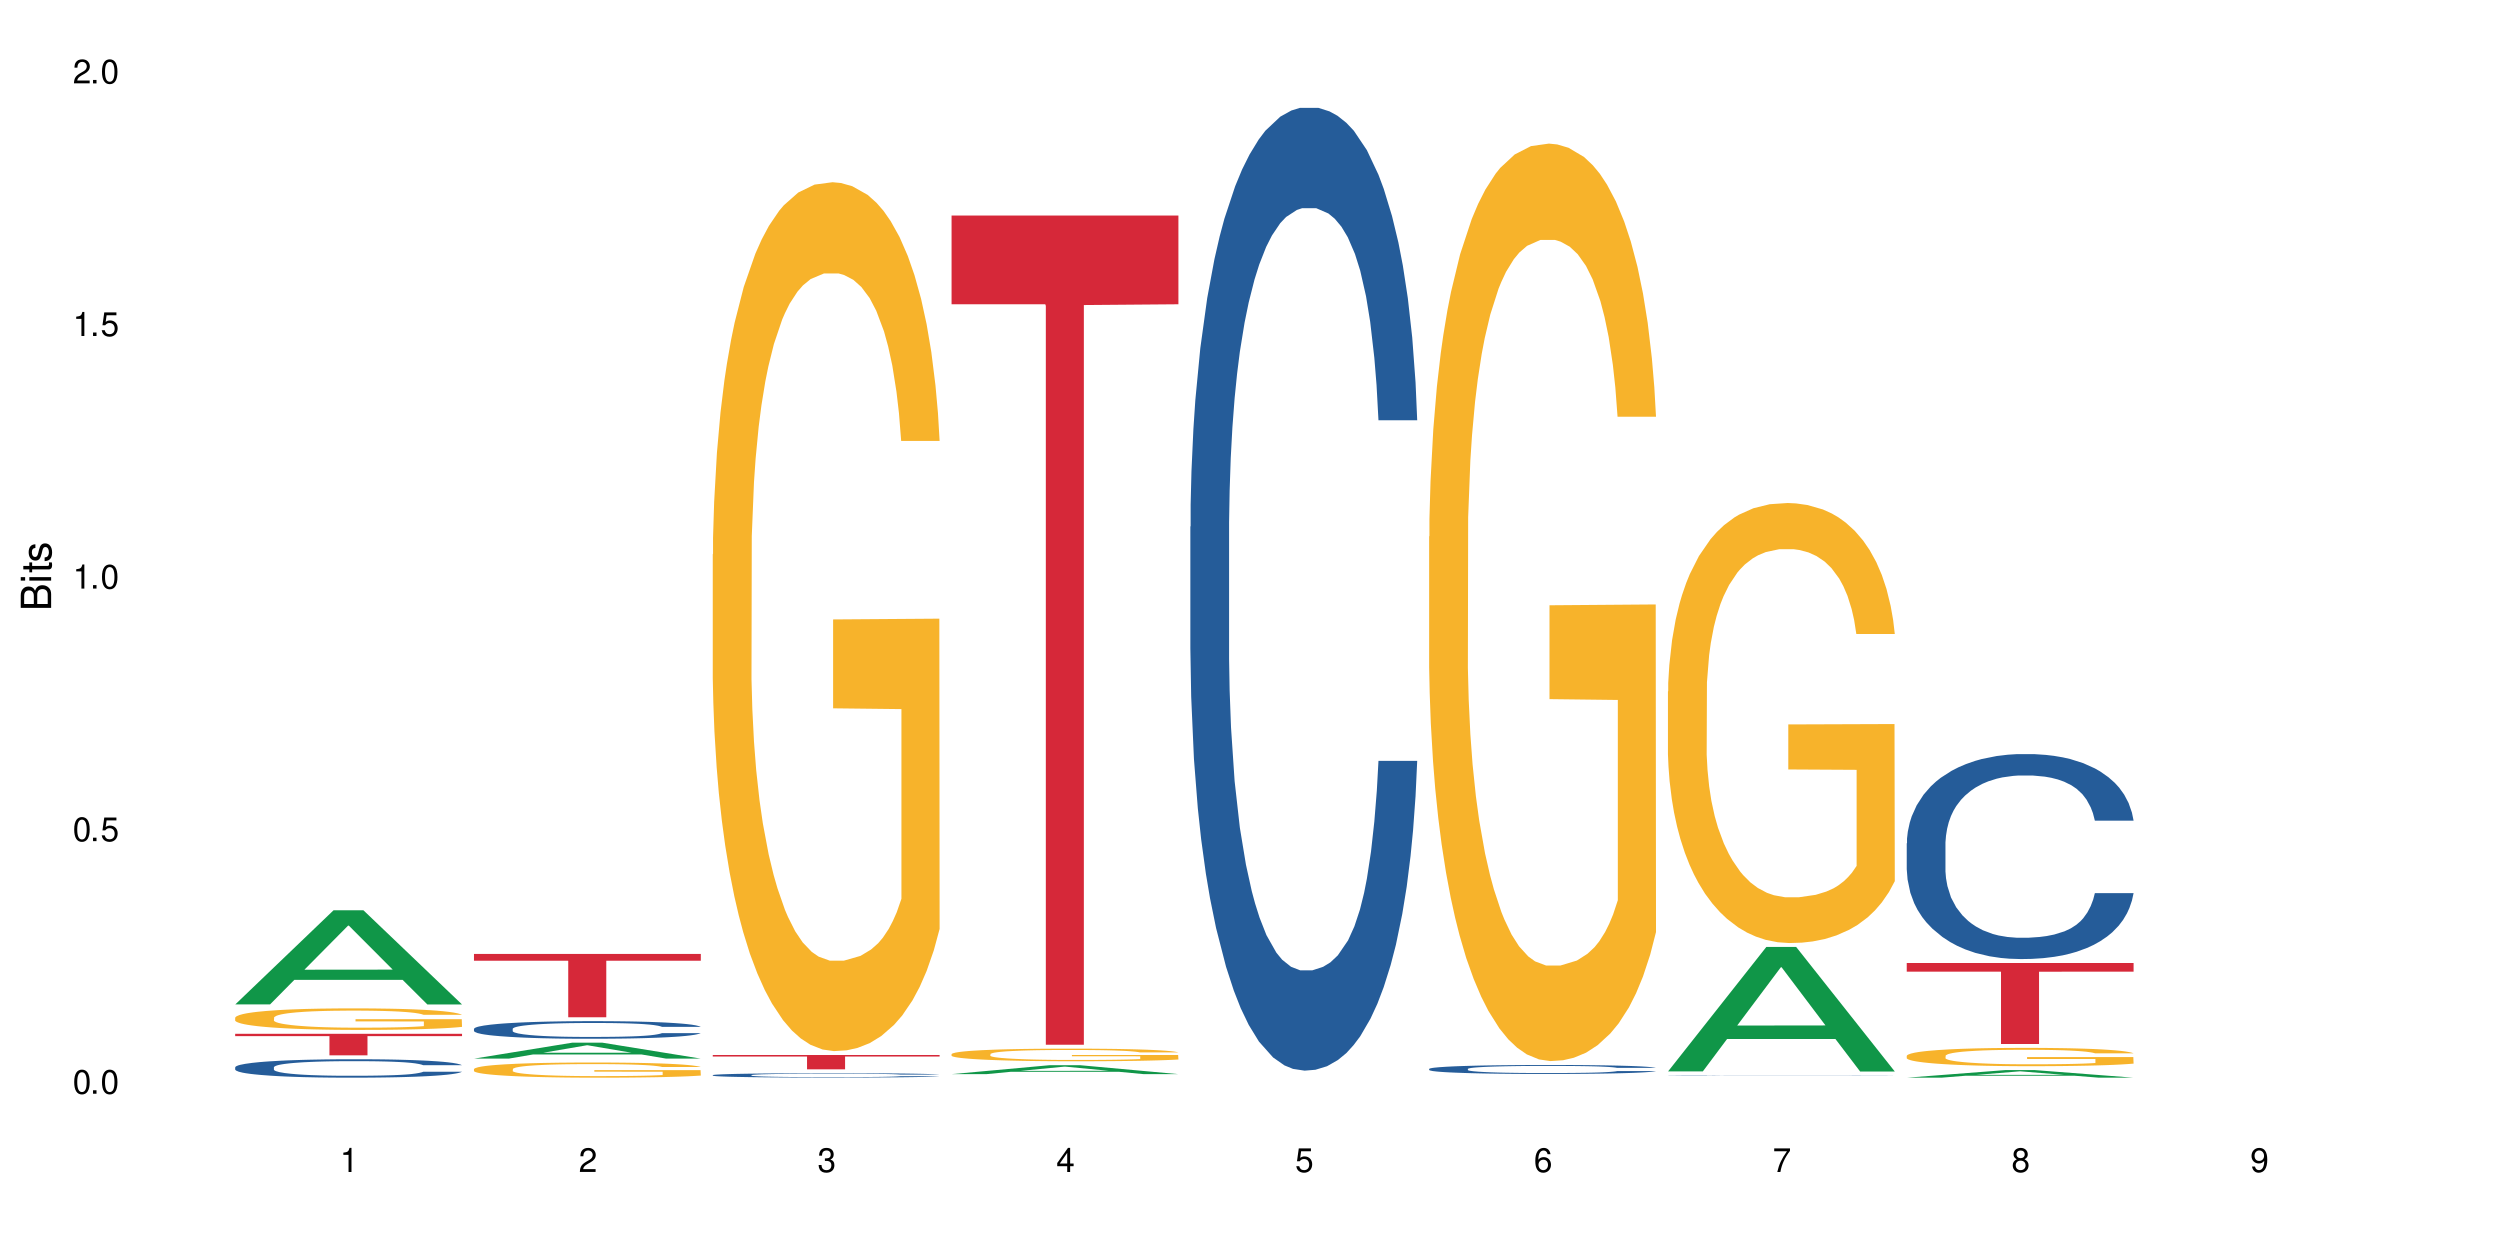 <?xml version="1.0" encoding="UTF-8"?>
<svg xmlns="http://www.w3.org/2000/svg" xmlns:xlink="http://www.w3.org/1999/xlink" width="720" height="360" viewBox="0 0 720 360">
<defs>
<g>
<g id="glyph-0-0">
</g>
<g id="glyph-0-1">
<path d="M 2.641 -6.938 C 2 -6.938 1.422 -6.656 1.078 -6.172 C 0.641 -5.562 0.406 -4.641 0.406 -3.359 C 0.406 -1.016 1.188 0.219 2.641 0.219 C 4.078 0.219 4.859 -1.016 4.859 -3.297 C 4.859 -4.641 4.656 -5.547 4.203 -6.172 C 3.844 -6.656 3.281 -6.938 2.641 -6.938 Z M 2.641 -6.188 C 3.547 -6.188 4 -5.25 4 -3.375 C 4 -1.406 3.562 -0.484 2.625 -0.484 C 1.734 -0.484 1.281 -1.438 1.281 -3.344 C 1.281 -5.25 1.734 -6.188 2.641 -6.188 Z M 2.641 -6.188 "/>
</g>
<g id="glyph-0-2">
<path d="M 1.828 -1 L 0.828 -1 L 0.828 0 L 1.828 0 Z M 1.828 -1 "/>
</g>
<g id="glyph-0-3">
<path d="M 4.562 -6.797 L 1.062 -6.797 L 0.547 -3.094 L 1.328 -3.094 C 1.719 -3.562 2.047 -3.734 2.578 -3.734 C 3.484 -3.734 4.062 -3.109 4.062 -2.094 C 4.062 -1.125 3.484 -0.531 2.578 -0.531 C 1.828 -0.531 1.375 -0.906 1.188 -1.672 L 0.328 -1.672 C 0.453 -1.109 0.547 -0.844 0.75 -0.594 C 1.125 -0.078 1.828 0.219 2.594 0.219 C 3.969 0.219 4.922 -0.781 4.922 -2.219 C 4.922 -3.562 4.031 -4.484 2.719 -4.484 C 2.25 -4.484 1.859 -4.359 1.469 -4.062 L 1.734 -5.969 L 4.562 -5.969 Z M 4.562 -6.797 "/>
</g>
<g id="glyph-0-4">
<path d="M 2.484 -4.938 L 2.484 0 L 3.328 0 L 3.328 -6.938 L 2.766 -6.938 C 2.469 -5.875 2.281 -5.734 0.984 -5.562 L 0.984 -4.938 Z M 2.484 -4.938 "/>
</g>
<g id="glyph-0-5">
<path d="M 4.859 -0.828 L 1.281 -0.828 C 1.359 -1.406 1.672 -1.781 2.5 -2.281 L 3.469 -2.828 C 4.406 -3.344 4.906 -4.062 4.906 -4.906 C 4.906 -5.484 4.672 -6.031 4.266 -6.406 C 3.859 -6.766 3.375 -6.938 2.719 -6.938 C 1.859 -6.938 1.219 -6.625 0.844 -6.031 C 0.609 -5.672 0.5 -5.234 0.484 -4.531 L 1.328 -4.531 C 1.359 -5.016 1.406 -5.281 1.531 -5.516 C 1.75 -5.938 2.188 -6.203 2.703 -6.203 C 3.469 -6.203 4.031 -5.641 4.031 -4.891 C 4.031 -4.344 3.719 -3.859 3.125 -3.516 L 2.234 -3 C 0.812 -2.172 0.406 -1.531 0.328 -0.016 L 4.859 -0.016 Z M 4.859 -0.828 "/>
</g>
<g id="glyph-0-6">
<path d="M 2.125 -3.188 L 2.578 -3.188 C 3.5 -3.188 3.984 -2.766 3.984 -1.922 C 3.984 -1.062 3.469 -0.531 2.594 -0.531 C 1.656 -0.531 1.203 -1 1.156 -2.016 L 0.312 -2.016 C 0.344 -1.453 0.438 -1.094 0.609 -0.781 C 0.953 -0.109 1.625 0.219 2.547 0.219 C 3.953 0.219 4.859 -0.625 4.859 -1.938 C 4.859 -2.828 4.516 -3.297 3.703 -3.594 C 4.344 -3.844 4.656 -4.328 4.656 -5.031 C 4.656 -6.219 3.875 -6.938 2.578 -6.938 C 1.203 -6.938 0.484 -6.172 0.453 -4.703 L 1.297 -4.703 C 1.312 -5.125 1.344 -5.359 1.453 -5.578 C 1.641 -5.969 2.062 -6.203 2.594 -6.203 C 3.344 -6.203 3.797 -5.75 3.797 -5 C 3.797 -4.516 3.609 -4.219 3.25 -4.047 C 3.016 -3.953 2.703 -3.922 2.125 -3.906 Z M 2.125 -3.188 "/>
</g>
<g id="glyph-0-7">
<path d="M 3.141 -1.672 L 3.141 0 L 3.984 0 L 3.984 -1.672 L 4.984 -1.672 L 4.984 -2.438 L 3.984 -2.438 L 3.984 -6.938 L 3.359 -6.938 L 0.266 -2.578 L 0.266 -1.672 Z M 3.141 -2.438 L 1 -2.438 L 3.141 -5.5 Z M 3.141 -2.438 "/>
</g>
<g id="glyph-0-8">
<path d="M 4.781 -5.125 C 4.609 -6.266 3.891 -6.938 2.844 -6.938 C 2.094 -6.938 1.422 -6.578 1.031 -5.953 C 0.594 -5.266 0.406 -4.422 0.406 -3.172 C 0.406 -2 0.578 -1.25 0.984 -0.641 C 1.359 -0.078 1.953 0.219 2.703 0.219 C 3.984 0.219 4.922 -0.75 4.922 -2.094 C 4.922 -3.375 4.062 -4.281 2.844 -4.281 C 2.172 -4.281 1.641 -4.031 1.281 -3.516 C 1.281 -5.234 1.828 -6.188 2.797 -6.188 C 3.391 -6.188 3.797 -5.797 3.938 -5.125 Z M 2.734 -3.531 C 3.547 -3.531 4.062 -2.953 4.062 -2.031 C 4.062 -1.156 3.484 -0.531 2.703 -0.531 C 1.922 -0.531 1.328 -1.188 1.328 -2.078 C 1.328 -2.938 1.906 -3.531 2.734 -3.531 Z M 2.734 -3.531 "/>
</g>
<g id="glyph-0-9">
<path d="M 4.984 -6.797 L 0.438 -6.797 L 0.438 -5.969 L 4.109 -5.969 C 2.5 -3.656 1.828 -2.234 1.328 0 L 2.219 0 C 2.594 -2.172 3.453 -4.047 4.984 -6.094 Z M 4.984 -6.797 "/>
</g>
<g id="glyph-0-10">
<path d="M 3.75 -3.656 C 4.469 -4.094 4.688 -4.438 4.688 -5.078 C 4.688 -6.172 3.844 -6.938 2.641 -6.938 C 1.438 -6.938 0.594 -6.172 0.594 -5.094 C 0.594 -4.438 0.812 -4.094 1.516 -3.656 C 0.734 -3.266 0.359 -2.703 0.359 -1.922 C 0.359 -0.656 1.281 0.219 2.641 0.219 C 3.984 0.219 4.922 -0.656 4.922 -1.922 C 4.922 -2.703 4.531 -3.266 3.75 -3.656 Z M 2.641 -6.188 C 3.359 -6.188 3.812 -5.75 3.812 -5.062 C 3.812 -4.406 3.344 -3.984 2.641 -3.984 C 1.922 -3.984 1.453 -4.406 1.453 -5.078 C 1.453 -5.75 1.922 -6.188 2.641 -6.188 Z M 2.641 -3.266 C 3.484 -3.266 4.062 -2.719 4.062 -1.906 C 4.062 -1.078 3.484 -0.531 2.625 -0.531 C 1.797 -0.531 1.219 -1.094 1.219 -1.906 C 1.219 -2.719 1.781 -3.266 2.641 -3.266 Z M 2.641 -3.266 "/>
</g>
<g id="glyph-0-11">
<path d="M 0.516 -1.578 C 0.672 -0.453 1.406 0.219 2.438 0.219 C 3.188 0.219 3.859 -0.141 4.266 -0.766 C 4.688 -1.453 4.891 -2.297 4.891 -3.547 C 4.891 -4.719 4.703 -5.453 4.312 -6.078 C 3.938 -6.641 3.344 -6.938 2.594 -6.938 C 1.297 -6.938 0.359 -5.969 0.359 -4.625 C 0.359 -3.344 1.234 -2.453 2.453 -2.453 C 3.094 -2.453 3.578 -2.672 4.016 -3.203 C 4 -1.484 3.469 -0.531 2.5 -0.531 C 1.906 -0.531 1.484 -0.906 1.359 -1.578 Z M 2.578 -6.203 C 3.375 -6.203 3.969 -5.531 3.969 -4.641 C 3.969 -3.797 3.391 -3.188 2.547 -3.188 C 1.734 -3.188 1.234 -3.766 1.234 -4.688 C 1.234 -5.562 1.797 -6.203 2.578 -6.203 Z M 2.578 -6.203 "/>
</g>
<g id="glyph-1-0">
</g>
<g id="glyph-1-1">
<path d="M 0 -0.953 L 0 -4.891 C 0 -5.719 -0.234 -6.344 -0.734 -6.797 C -1.188 -7.234 -1.812 -7.469 -2.5 -7.469 C -3.547 -7.469 -4.188 -7 -4.625 -5.875 C -4.984 -6.688 -5.625 -7.094 -6.531 -7.094 C -7.172 -7.094 -7.734 -6.859 -8.141 -6.391 C -8.562 -5.922 -8.75 -5.344 -8.75 -4.5 L -8.75 -0.953 Z M -4.984 -2.062 L -7.766 -2.062 L -7.766 -4.219 C -7.766 -4.844 -7.688 -5.203 -7.453 -5.5 C -7.219 -5.812 -6.859 -5.969 -6.375 -5.969 C -5.891 -5.969 -5.531 -5.812 -5.297 -5.5 C -5.062 -5.203 -4.984 -4.844 -4.984 -4.219 Z M -0.984 -2.062 L -4 -2.062 L -4 -4.781 C -4 -5.766 -3.438 -6.359 -2.484 -6.359 C -1.547 -6.359 -0.984 -5.766 -0.984 -4.781 Z M -0.984 -2.062 "/>
</g>
<g id="glyph-1-2">
<path d="M -6.281 -1.797 L -6.281 -0.797 L 0 -0.797 L 0 -1.797 Z M -8.75 -1.797 L -8.75 -0.797 L -7.484 -0.797 L -7.484 -1.797 Z M -8.75 -1.797 "/>
</g>
<g id="glyph-1-3">
<path d="M -6.281 -3.047 L -6.281 -2.016 L -8.016 -2.016 L -8.016 -1.016 L -6.281 -1.016 L -6.281 -0.172 L -5.469 -0.172 L -5.469 -1.016 L -0.719 -1.016 C -0.078 -1.016 0.281 -1.453 0.281 -2.234 C 0.281 -2.5 0.25 -2.719 0.188 -3.047 L -0.641 -3.047 C -0.609 -2.906 -0.594 -2.766 -0.594 -2.562 C -0.594 -2.141 -0.719 -2.016 -1.156 -2.016 L -5.469 -2.016 L -5.469 -3.047 Z M -6.281 -3.047 "/>
</g>
<g id="glyph-1-4">
<path d="M -4.531 -5.25 C -5.766 -5.25 -6.469 -4.422 -6.469 -2.969 C -6.469 -1.516 -5.719 -0.562 -4.547 -0.562 C -3.562 -0.562 -3.094 -1.062 -2.734 -2.562 L -2.516 -3.484 C -2.344 -4.188 -2.094 -4.469 -1.641 -4.469 C -1.047 -4.469 -0.641 -3.875 -0.641 -3 C -0.641 -2.453 -0.797 -2 -1.062 -1.75 C -1.25 -1.594 -1.422 -1.531 -1.875 -1.469 L -1.875 -0.406 C -0.422 -0.453 0.281 -1.266 0.281 -2.922 C 0.281 -4.5 -0.5 -5.516 -1.719 -5.516 C -2.656 -5.516 -3.172 -4.984 -3.469 -3.734 L -3.703 -2.766 C -3.891 -1.953 -4.156 -1.609 -4.594 -1.609 C -5.188 -1.609 -5.547 -2.125 -5.547 -2.938 C -5.547 -3.75 -5.203 -4.172 -4.531 -4.203 Z M -4.531 -5.25 "/>
</g>
</g>
</defs>
<rect x="-72" y="-36" width="864" height="432" fill="rgb(100%, 100%, 100%)" fill-opacity="1"/>
<path fill-rule="nonzero" fill="rgb(6.275%, 58.824%, 28.235%)" fill-opacity="1" d="M 67.73 289.266 L 67.801 289.238 L 96.07 262.152 L 104.656 262.152 L 133.066 289.289 L 123.082 289.289 L 115.965 282.207 L 84.762 282.207 L 77.781 289.266 L 67.73 289.266 L 87.766 279.277 L 113.102 279.25 L 100.469 266.586 L 100.328 266.562 L 100.188 266.637 L 87.695 279.25 L 87.766 279.277 Z M 67.73 289.266 "/>
<path fill-rule="nonzero" fill="rgb(14.51%, 36.078%, 60%)" fill-opacity="1" d="M 67.73 307.375 L 67.812 307.371 L 67.812 307.254 L 68.051 307.07 L 68.605 306.836 L 69.164 306.676 L 70.598 306.391 L 72.59 306.113 L 74.664 305.898 L 76.176 305.773 L 77.531 305.676 L 80.637 305.496 L 82.629 305.402 L 84.781 305.32 L 87.41 305.238 L 89.324 305.191 L 93.625 305.113 L 96.812 305.078 L 99.281 305.062 L 104.621 305.062 L 107.809 305.082 L 110.117 305.105 L 112.668 305.145 L 114.82 305.191 L 118.562 305.297 L 121.91 305.434 L 123.426 305.512 L 125.816 305.66 L 127.648 305.805 L 128.922 305.934 L 130.355 306.113 L 131.629 306.332 L 132.586 306.578 L 133.066 306.785 L 121.91 306.785 L 121.352 306.594 L 120.715 306.441 L 119.52 306.242 L 118.324 306.102 L 116.652 305.961 L 115.137 305.871 L 113.066 305.777 L 111.234 305.719 L 109.32 305.676 L 107.488 305.645 L 103.984 305.617 L 99.922 305.617 L 98.406 305.625 L 95.297 305.664 L 93.625 305.699 L 91.234 305.766 L 89.562 305.832 L 87.57 305.926 L 86.215 306.012 L 84.543 306.137 L 83.348 306.25 L 81.992 306.41 L 81.195 306.531 L 80.48 306.664 L 79.84 306.824 L 79.363 306.996 L 79.043 307.176 L 78.887 307.352 L 78.887 308.102 L 79.043 308.277 L 79.441 308.48 L 80.48 308.777 L 81.992 309.035 L 83.746 309.238 L 85.418 309.383 L 86.375 309.453 L 87.648 309.531 L 89.641 309.629 L 92.512 309.723 L 94.184 309.762 L 96.734 309.801 L 99.363 309.82 L 102.867 309.82 L 105.977 309.801 L 108.047 309.777 L 110.199 309.738 L 113.145 309.656 L 114.98 309.578 L 116.57 309.484 L 117.766 309.395 L 118.562 309.316 L 119.758 309.164 L 120.715 309 L 121.434 308.832 L 121.91 308.664 L 133.066 308.664 L 132.586 308.859 L 131.871 309.051 L 131.152 309.191 L 130.039 309.359 L 128.762 309.512 L 126.93 309.68 L 125.418 309.793 L 123.426 309.914 L 121.59 310.004 L 119.602 310.09 L 116.652 310.184 L 114.738 310.234 L 112.668 310.277 L 110.199 310.316 L 107.09 310.352 L 103.746 310.371 L 100.637 310.375 L 97.289 310.363 L 94.82 310.344 L 91.555 310.301 L 87.492 310.215 L 84.543 310.121 L 82.23 310.031 L 80.238 309.934 L 78.008 309.801 L 75.141 309.59 L 73.387 309.422 L 72.191 309.289 L 70.84 309.098 L 69.883 308.93 L 68.766 308.656 L 67.969 308.312 L 67.73 308.043 Z M 67.73 307.375 "/>
<path fill-rule="nonzero" fill="rgb(96.863%, 70.196%, 16.863%)" fill-opacity="1" d="M 67.73 293.07 L 67.812 293.062 L 67.812 292.949 L 68.129 292.695 L 68.926 292.344 L 69.961 292.055 L 71.078 291.828 L 71.793 291.711 L 72.988 291.539 L 74.023 291.414 L 76.656 291.16 L 80 290.922 L 81.832 290.82 L 83.906 290.723 L 86.852 290.617 L 88.207 290.574 L 92.352 290.484 L 97.051 290.43 L 102.23 290.41 L 104.621 290.418 L 107.887 290.441 L 112.348 290.504 L 114.898 290.559 L 116.891 290.617 L 118.961 290.688 L 121.512 290.805 L 123.902 290.938 L 125.816 291.074 L 127.727 291.246 L 129.32 291.426 L 130.676 291.625 L 131.871 291.863 L 132.586 292.062 L 133.066 292.258 L 121.988 292.258 L 121.352 292.062 L 120.637 291.906 L 119.441 291.719 L 118.246 291.586 L 117.051 291.477 L 114.82 291.328 L 112.906 291.238 L 110.516 291.16 L 108.207 291.109 L 105.578 291.074 L 103.984 291.062 L 99.762 291.062 L 95.938 291.102 L 93.707 291.148 L 92.113 291.195 L 89.879 291.277 L 88.527 291.348 L 87.73 291.391 L 85.34 291.566 L 83.746 291.727 L 82.871 291.832 L 81.754 292.004 L 80.957 292.156 L 80.082 292.383 L 79.602 292.555 L 78.965 292.938 L 78.887 293.957 L 79.125 294.176 L 79.602 294.406 L 80.238 294.609 L 81.195 294.824 L 82.152 294.988 L 83.824 295.211 L 85.258 295.359 L 86.375 295.453 L 88.527 295.609 L 89.402 295.66 L 91.473 295.762 L 93.625 295.84 L 96.254 295.906 L 98.246 295.941 L 101.434 295.969 L 105.496 295.969 L 110.277 295.938 L 113.305 295.891 L 115.379 295.844 L 116.73 295.805 L 118.406 295.742 L 119.602 295.688 L 120.715 295.625 L 122.07 295.527 L 122.07 294.176 L 102.391 294.168 L 102.391 293.535 L 132.984 293.527 L 133.066 295.742 L 131.391 295.895 L 129.32 296.043 L 127.328 296.156 L 125.258 296.254 L 122.309 296.359 L 119.918 296.43 L 116.254 296.508 L 112.906 296.559 L 109.402 296.594 L 106.293 296.609 L 102.629 296.617 L 99.363 296.605 L 95.855 296.57 L 93.066 296.523 L 90.52 296.469 L 87.969 296.395 L 84.781 296.277 L 82.711 296.18 L 80.559 296.062 L 78.406 295.918 L 76.496 295.766 L 75.219 295.648 L 73.945 295.512 L 72.59 295.34 L 71.316 295.148 L 70.359 294.973 L 69.484 294.773 L 68.848 294.586 L 68.211 294.332 L 67.891 294.129 L 67.73 293.953 Z M 67.73 293.07 "/>
<path fill-rule="nonzero" fill="rgb(83.922%, 15.686%, 22.353%)" fill-opacity="1" d="M 67.73 297.738 L 133.066 297.738 L 133.066 298.402 L 105.836 298.406 L 105.836 303.941 L 94.879 303.941 L 94.879 298.414 L 94.723 298.402 L 67.73 298.402 Z M 67.73 297.738 "/>
<path fill-rule="nonzero" fill="rgb(6.275%, 58.824%, 28.235%)" fill-opacity="1" d="M 136.504 304.879 L 136.574 304.875 L 164.844 300.285 L 173.43 300.285 L 201.836 304.883 L 191.855 304.883 L 184.738 303.684 L 153.535 303.684 L 146.555 304.879 L 136.504 304.879 L 156.535 303.188 L 181.875 303.184 L 169.242 301.039 L 169.102 301.035 L 168.961 301.047 L 156.469 303.184 L 156.535 303.188 Z M 136.504 304.879 "/>
<path fill-rule="nonzero" fill="rgb(14.51%, 36.078%, 60%)" fill-opacity="1" d="M 136.504 296.301 L 136.582 296.297 L 136.582 296.184 L 136.824 296.008 L 137.379 295.785 L 137.938 295.633 L 139.371 295.359 L 141.363 295.094 L 143.434 294.891 L 144.949 294.77 L 146.305 294.68 L 149.41 294.508 L 151.402 294.418 L 153.555 294.34 L 156.184 294.262 L 158.098 294.215 L 162.398 294.141 L 165.586 294.109 L 168.055 294.094 L 173.395 294.094 L 176.582 294.113 L 178.891 294.137 L 181.441 294.172 L 183.594 294.215 L 187.336 294.316 L 190.684 294.445 L 192.195 294.52 L 194.586 294.664 L 196.418 294.805 L 197.695 294.926 L 199.129 295.094 L 200.402 295.305 L 201.359 295.539 L 201.836 295.738 L 190.684 295.738 L 190.125 295.555 L 189.488 295.41 L 188.293 295.219 L 187.098 295.086 L 185.426 294.953 L 183.91 294.863 L 181.84 294.777 L 180.008 294.719 L 178.094 294.68 L 176.262 294.648 L 172.758 294.621 L 168.691 294.621 L 167.18 294.633 L 164.07 294.668 L 162.398 294.703 L 160.008 294.766 L 158.336 294.828 L 156.344 294.918 L 154.988 294.996 L 153.316 295.117 L 152.121 295.227 L 150.766 295.379 L 149.969 295.492 L 149.25 295.625 L 148.613 295.777 L 148.137 295.938 L 147.816 296.109 L 147.66 296.277 L 147.66 296.996 L 147.816 297.164 L 148.215 297.359 L 149.25 297.641 L 150.766 297.887 L 152.52 298.082 L 154.191 298.219 L 155.148 298.285 L 156.422 298.359 L 158.414 298.453 L 161.281 298.543 L 162.957 298.582 L 165.504 298.617 L 168.137 298.637 L 171.641 298.637 L 174.746 298.617 L 176.82 298.594 L 178.973 298.559 L 181.918 298.48 L 183.75 298.406 L 185.344 298.316 L 186.539 298.23 L 187.336 298.156 L 188.531 298.012 L 189.488 297.852 L 190.203 297.691 L 190.684 297.535 L 201.836 297.535 L 201.359 297.719 L 200.645 297.898 L 199.926 298.035 L 198.809 298.195 L 197.535 298.34 L 195.703 298.504 L 194.188 298.609 L 192.195 298.727 L 190.363 298.812 L 188.371 298.891 L 185.426 298.984 L 183.512 299.031 L 181.441 299.074 L 178.973 299.109 L 175.863 299.141 L 172.516 299.16 L 169.41 299.164 L 166.062 299.156 L 163.594 299.137 L 160.328 299.098 L 156.262 299.012 L 153.316 298.926 L 151.004 298.836 L 149.012 298.742 L 146.781 298.617 L 143.914 298.414 L 142.16 298.258 L 140.965 298.129 L 139.609 297.945 L 138.656 297.785 L 137.539 297.523 L 136.742 297.195 L 136.504 296.941 Z M 136.504 296.301 "/>
<path fill-rule="nonzero" fill="rgb(96.863%, 70.196%, 16.863%)" fill-opacity="1" d="M 136.504 307.875 L 136.582 307.871 L 136.582 307.793 L 136.902 307.613 L 137.699 307.363 L 138.734 307.16 L 139.852 307 L 140.566 306.918 L 141.762 306.797 L 142.797 306.711 L 145.426 306.531 L 148.773 306.363 L 150.605 306.293 L 152.68 306.223 L 155.625 306.148 L 156.98 306.121 L 161.125 306.055 L 165.824 306.016 L 171.004 306.004 L 173.395 306.008 L 176.66 306.023 L 181.121 306.066 L 183.672 306.109 L 185.664 306.148 L 187.734 306.199 L 190.285 306.277 L 192.676 306.375 L 194.586 306.473 L 196.5 306.59 L 198.094 306.719 L 199.449 306.859 L 200.645 307.027 L 201.359 307.164 L 201.836 307.305 L 190.762 307.305 L 190.125 307.164 L 189.41 307.059 L 188.215 306.926 L 187.02 306.828 L 185.824 306.754 L 183.594 306.652 L 181.68 306.586 L 179.289 306.531 L 176.98 306.496 L 174.348 306.473 L 172.758 306.461 L 168.535 306.461 L 164.707 306.492 L 162.477 306.523 L 160.883 306.555 L 158.652 306.613 L 157.301 306.664 L 156.504 306.695 L 154.113 306.816 L 152.52 306.93 L 151.641 307.004 L 150.527 307.125 L 149.73 307.234 L 148.852 307.395 L 148.375 307.512 L 147.738 307.785 L 147.66 308.504 L 147.898 308.652 L 148.375 308.816 L 149.012 308.961 L 149.969 309.113 L 150.926 309.23 L 152.598 309.383 L 154.031 309.488 L 155.148 309.555 L 157.301 309.664 L 158.176 309.699 L 160.246 309.773 L 162.398 309.828 L 165.027 309.875 L 167.02 309.898 L 170.207 309.918 L 174.27 309.918 L 179.051 309.895 L 182.078 309.863 L 184.148 309.832 L 185.504 309.805 L 187.176 309.762 L 188.371 309.719 L 189.488 309.676 L 190.844 309.609 L 190.844 308.652 L 171.164 308.648 L 171.164 308.203 L 201.758 308.199 L 201.836 309.762 L 200.164 309.867 L 198.094 309.973 L 196.102 310.051 L 194.031 310.117 L 191.082 310.195 L 188.691 310.242 L 185.027 310.297 L 181.68 310.336 L 178.176 310.359 L 175.066 310.371 L 171.402 310.375 L 168.137 310.367 L 164.629 310.344 L 161.84 310.312 L 159.289 310.27 L 156.742 310.219 L 153.555 310.137 L 151.484 310.066 L 149.332 309.984 L 147.18 309.883 L 145.27 309.777 L 143.992 309.691 L 142.719 309.598 L 141.363 309.477 L 140.09 309.34 L 139.133 309.219 L 138.258 309.078 L 137.617 308.945 L 136.98 308.766 L 136.664 308.621 L 136.504 308.5 Z M 136.504 307.875 "/>
<path fill-rule="nonzero" fill="rgb(83.922%, 15.686%, 22.353%)" fill-opacity="1" d="M 136.504 274.73 L 201.836 274.73 L 201.836 276.684 L 174.609 276.699 L 174.609 292.973 L 163.652 292.973 L 163.652 276.719 L 163.496 276.684 L 136.504 276.684 Z M 136.504 274.73 "/>
<path fill-rule="nonzero" fill="rgb(14.51%, 36.078%, 60%)" fill-opacity="1" d="M 205.277 309.633 L 205.355 309.633 L 205.355 309.605 L 205.594 309.559 L 206.152 309.504 L 206.711 309.469 L 208.145 309.398 L 210.137 309.332 L 212.207 309.281 L 213.723 309.254 L 215.078 309.23 L 218.184 309.188 L 220.176 309.164 L 222.328 309.145 L 224.957 309.125 L 226.867 309.113 L 231.172 309.098 L 234.359 309.09 L 236.828 309.086 L 242.168 309.086 L 245.352 309.09 L 247.664 309.094 L 250.215 309.105 L 252.363 309.113 L 256.109 309.141 L 259.457 309.172 L 260.969 309.191 L 263.359 309.227 L 265.191 309.262 L 266.469 309.289 L 267.902 309.332 L 269.176 309.387 L 270.133 309.445 L 270.609 309.492 L 259.457 309.492 L 258.898 309.449 L 258.262 309.41 L 257.066 309.363 L 255.871 309.332 L 254.195 309.297 L 252.684 309.277 L 250.613 309.254 L 248.777 309.238 L 246.867 309.23 L 245.035 309.223 L 241.527 309.215 L 237.465 309.215 L 235.953 309.219 L 232.844 309.227 L 231.172 309.234 L 228.781 309.25 L 227.109 309.266 L 225.117 309.289 L 223.762 309.309 L 222.09 309.34 L 220.895 309.367 L 219.539 309.402 L 218.742 309.434 L 218.023 309.465 L 217.387 309.504 L 216.91 309.543 L 216.59 309.586 L 216.43 309.625 L 216.43 309.805 L 216.59 309.848 L 216.988 309.895 L 218.023 309.965 L 219.539 310.027 L 221.293 310.074 L 222.965 310.109 L 223.922 310.125 L 225.195 310.145 L 227.188 310.168 L 230.055 310.188 L 231.73 310.199 L 234.277 310.207 L 236.906 310.211 L 240.414 310.211 L 243.52 310.207 L 245.594 310.203 L 247.742 310.191 L 250.691 310.172 L 252.523 310.156 L 254.117 310.133 L 256.109 310.094 L 257.305 310.059 L 258.262 310.02 L 258.977 309.977 L 259.457 309.938 L 270.609 309.938 L 270.133 309.984 L 269.414 310.031 L 268.699 310.062 L 267.582 310.102 L 266.309 310.141 L 264.477 310.18 L 262.961 310.207 L 260.969 310.234 L 259.137 310.258 L 257.145 310.277 L 254.195 310.297 L 252.285 310.309 L 250.215 310.32 L 247.742 310.328 L 244.637 310.336 L 241.289 310.344 L 238.184 310.344 L 234.836 310.34 L 232.367 310.336 L 229.098 310.328 L 225.035 310.305 L 222.09 310.285 L 219.777 310.262 L 217.785 310.238 L 215.555 310.207 L 212.688 310.156 L 210.934 310.117 L 209.738 310.086 L 208.383 310.039 L 207.426 310 L 206.312 309.938 L 205.516 309.855 L 205.277 309.793 Z M 205.277 309.633 "/>
<path fill-rule="nonzero" fill="rgb(96.863%, 70.196%, 16.863%)" fill-opacity="1" d="M 205.277 159.66 L 205.355 159.43 L 205.355 154.859 L 205.676 144.574 L 206.473 130.406 L 207.508 118.75 L 208.621 109.609 L 209.34 104.812 L 210.535 97.957 L 211.57 92.926 L 214.199 82.645 L 217.547 73.047 L 219.379 68.934 L 221.449 65.047 L 224.398 60.703 L 225.754 59.105 L 229.895 55.449 L 234.598 53.164 L 239.777 52.477 L 242.168 52.707 L 245.434 53.621 L 249.895 56.133 L 252.445 58.418 L 254.438 60.703 L 256.508 63.676 L 259.059 68.246 L 261.449 73.73 L 263.359 79.215 L 265.273 86.07 L 266.867 93.383 L 268.219 101.383 L 269.414 110.98 L 270.133 118.98 L 270.609 126.98 L 259.535 126.98 L 258.898 118.98 L 258.18 112.809 L 256.984 105.27 L 255.789 99.785 L 254.594 95.441 L 252.363 89.5 L 250.453 85.844 L 248.062 82.645 L 245.75 80.586 L 243.121 79.215 L 241.527 78.758 L 237.305 78.758 L 233.48 80.359 L 231.25 82.188 L 229.656 84.016 L 227.426 87.441 L 226.07 90.184 L 225.273 92.012 L 222.883 99.098 L 221.293 105.496 L 220.414 109.84 L 219.301 116.695 L 218.504 122.867 L 217.625 132.008 L 217.148 138.863 L 216.512 154.402 L 216.43 195.539 L 216.672 204.223 L 217.148 213.594 L 217.785 221.82 L 218.742 230.504 L 219.699 237.133 L 221.371 246.043 L 222.805 251.988 L 223.922 255.871 L 226.07 262.043 L 226.949 264.098 L 229.02 268.211 L 231.172 271.41 L 233.801 274.152 L 235.793 275.523 L 238.98 276.668 L 243.043 276.668 L 247.824 275.297 L 250.852 273.469 L 252.922 271.641 L 254.277 270.039 L 255.949 267.527 L 257.145 265.242 L 258.262 262.727 L 259.613 258.844 L 259.613 204.223 L 239.934 203.996 L 239.934 178.398 L 270.531 178.172 L 270.609 267.527 L 268.938 273.695 L 266.867 279.641 L 264.875 284.211 L 262.801 288.094 L 259.855 292.438 L 257.465 295.18 L 253.801 298.379 L 250.453 300.434 L 246.945 301.805 L 243.84 302.492 L 240.176 302.719 L 236.906 302.262 L 233.402 300.891 L 230.613 299.062 L 228.062 296.777 L 225.516 293.809 L 222.328 289.008 L 220.254 285.125 L 218.105 280.324 L 215.953 274.609 L 214.039 268.441 L 212.766 263.641 L 211.492 258.156 L 210.137 251.301 L 208.863 243.531 L 207.906 236.445 L 207.027 228.449 L 206.391 220.906 L 205.754 210.621 L 205.438 202.395 L 205.277 195.309 Z M 205.277 159.66 "/>
<path fill-rule="nonzero" fill="rgb(83.922%, 15.686%, 22.353%)" fill-opacity="1" d="M 205.277 303.844 L 270.609 303.844 L 270.609 304.285 L 243.383 304.289 L 243.383 307.965 L 232.426 307.965 L 232.426 304.293 L 232.266 304.285 L 205.277 304.285 Z M 205.277 303.844 "/>
<path fill-rule="nonzero" fill="rgb(6.275%, 58.824%, 28.235%)" fill-opacity="1" d="M 274.051 309.352 L 274.117 309.348 L 302.387 306.77 L 310.973 306.77 L 339.383 309.355 L 329.402 309.355 L 322.281 308.68 L 291.082 308.68 L 284.102 309.352 L 274.051 309.352 L 294.082 308.402 L 319.422 308.398 L 306.785 307.191 L 306.645 307.191 L 306.508 307.195 L 294.012 308.398 L 294.082 308.402 Z M 274.051 309.352 "/>
<path fill-rule="nonzero" fill="rgb(96.863%, 70.196%, 16.863%)" fill-opacity="1" d="M 274.051 303.566 L 274.129 303.562 L 274.129 303.496 L 274.449 303.348 L 275.246 303.141 L 276.281 302.973 L 277.395 302.84 L 278.113 302.77 L 279.309 302.668 L 280.344 302.598 L 282.973 302.445 L 286.32 302.309 L 288.152 302.246 L 290.223 302.191 L 293.172 302.129 L 294.527 302.105 L 298.668 302.051 L 303.371 302.02 L 308.547 302.008 L 310.938 302.012 L 314.207 302.023 L 318.668 302.062 L 321.219 302.094 L 323.207 302.129 L 325.281 302.172 L 327.832 302.238 L 330.219 302.316 L 332.133 302.398 L 334.043 302.496 L 335.637 302.602 L 336.992 302.719 L 338.188 302.859 L 338.906 302.977 L 339.383 303.09 L 328.309 303.09 L 327.672 302.977 L 326.953 302.887 L 325.758 302.777 L 324.562 302.695 L 323.367 302.633 L 321.137 302.547 L 319.227 302.492 L 316.836 302.445 L 314.523 302.418 L 311.895 302.398 L 310.301 302.391 L 306.078 302.391 L 302.254 302.414 L 300.023 302.441 L 298.43 302.465 L 296.199 302.516 L 294.844 302.555 L 294.047 302.582 L 291.656 302.688 L 290.062 302.777 L 289.188 302.844 L 288.07 302.941 L 287.273 303.031 L 286.398 303.164 L 285.922 303.266 L 285.285 303.492 L 285.203 304.09 L 285.441 304.215 L 285.922 304.352 L 286.559 304.473 L 287.516 304.598 L 288.469 304.695 L 290.145 304.824 L 291.578 304.91 L 292.691 304.965 L 294.844 305.055 L 295.723 305.086 L 297.793 305.145 L 299.945 305.191 L 302.574 305.23 L 304.566 305.254 L 307.75 305.27 L 311.816 305.27 L 316.598 305.25 L 319.625 305.223 L 321.695 305.195 L 323.051 305.172 L 324.723 305.137 L 325.918 305.102 L 327.035 305.066 L 328.387 305.008 L 328.387 304.215 L 308.707 304.211 L 308.707 303.84 L 339.305 303.836 L 339.383 305.137 L 337.711 305.227 L 335.637 305.312 L 333.645 305.379 L 331.574 305.434 L 328.625 305.5 L 326.238 305.539 L 322.57 305.586 L 319.227 305.613 L 315.719 305.633 L 312.613 305.645 L 308.945 305.648 L 305.68 305.641 L 302.176 305.621 L 299.387 305.594 L 296.836 305.562 L 294.285 305.52 L 291.102 305.449 L 289.027 305.391 L 286.875 305.32 L 284.727 305.238 L 282.812 305.148 L 281.539 305.078 L 280.266 305 L 278.91 304.898 L 277.633 304.785 L 276.68 304.684 L 275.801 304.566 L 275.164 304.457 L 274.527 304.309 L 274.207 304.188 L 274.051 304.086 Z M 274.051 303.566 "/>
<path fill-rule="nonzero" fill="rgb(83.922%, 15.686%, 22.353%)" fill-opacity="1" d="M 274.051 62.066 L 339.383 62.066 L 339.383 87.629 L 312.152 87.855 L 312.152 300.887 L 301.199 300.887 L 301.199 88.078 L 301.039 87.629 L 274.051 87.629 Z M 274.051 62.066 "/>
<path fill-rule="nonzero" fill="rgb(14.51%, 36.078%, 60%)" fill-opacity="1" d="M 342.82 151.711 L 342.902 151.457 L 342.902 145.375 L 343.141 135.742 L 343.699 123.578 L 344.258 115.215 L 345.691 100.258 L 347.684 85.812 L 349.754 74.66 L 351.266 68.07 L 352.621 63 L 355.73 53.625 L 357.723 48.809 L 359.871 44.5 L 362.5 40.191 L 364.414 37.656 L 368.715 33.602 L 371.902 31.828 L 374.375 31.066 L 379.711 31.066 L 382.898 32.078 L 385.211 33.348 L 387.758 35.375 L 389.91 37.656 L 393.656 43.23 L 397 50.328 L 398.516 54.383 L 400.906 62.242 L 402.738 69.844 L 404.012 76.434 L 405.445 85.812 L 406.723 97.219 L 407.68 110.145 L 408.156 121.043 L 397 121.043 L 396.445 110.906 L 395.805 103.047 L 394.609 92.656 L 393.414 85.305 L 391.742 77.957 L 390.23 73.141 L 388.156 68.324 L 386.324 65.281 L 384.414 63 L 382.578 61.48 L 379.074 59.961 L 375.012 59.961 L 373.496 60.469 L 370.391 62.496 L 368.715 64.27 L 366.324 67.816 L 364.652 71.113 L 362.66 76.18 L 361.305 80.488 L 359.633 87.078 L 358.438 92.91 L 357.082 101.273 L 356.285 107.609 L 355.57 114.707 L 354.934 123.07 L 354.453 131.941 L 354.137 141.32 L 353.977 150.445 L 353.977 189.73 L 354.137 198.855 L 354.535 209.5 L 355.57 224.961 L 357.082 238.395 L 358.836 249.039 L 360.508 256.641 L 361.465 260.191 L 362.742 264.246 L 364.734 269.316 L 367.602 274.383 L 369.273 276.41 L 371.824 278.438 L 374.453 279.453 L 377.957 279.453 L 381.066 278.438 L 383.137 277.172 L 385.289 275.145 L 388.238 270.836 L 390.07 266.781 L 391.664 261.965 L 392.859 257.148 L 393.656 253.094 L 394.852 245.238 L 395.805 236.617 L 396.523 227.746 L 397 219.129 L 408.156 219.129 L 407.68 229.27 L 406.961 239.152 L 406.242 246.504 L 405.129 255.375 L 403.852 263.23 L 402.02 272.102 L 400.508 277.934 L 398.516 284.27 L 396.684 289.086 L 394.691 293.395 L 391.742 298.461 L 389.832 300.996 L 387.758 303.277 L 385.289 305.305 L 382.18 307.078 L 378.836 308.094 L 375.727 308.348 L 372.383 307.84 L 369.91 306.828 L 366.645 304.547 L 362.582 299.984 L 359.633 295.168 L 357.324 290.352 L 355.332 285.281 L 353.102 278.438 L 350.23 267.289 L 348.48 258.668 L 347.285 251.574 L 345.93 241.688 L 344.973 232.816 L 343.859 218.625 L 343.062 200.629 L 342.82 186.688 Z M 342.82 151.711 "/>
<path fill-rule="nonzero" fill="rgb(14.51%, 36.078%, 60%)" fill-opacity="1" d="M 411.594 307.84 L 411.676 307.84 L 411.676 307.781 L 411.914 307.691 L 412.473 307.578 L 413.027 307.5 L 414.461 307.359 L 416.453 307.227 L 418.527 307.121 L 420.039 307.059 L 421.395 307.012 L 424.5 306.926 L 426.492 306.879 L 428.645 306.84 L 431.273 306.801 L 433.188 306.777 L 437.488 306.738 L 440.676 306.723 L 443.145 306.715 L 448.484 306.715 L 451.672 306.723 L 453.98 306.734 L 456.531 306.754 L 458.684 306.777 L 462.426 306.828 L 465.773 306.895 L 467.289 306.934 L 469.68 307.004 L 471.512 307.078 L 472.785 307.137 L 474.219 307.227 L 475.496 307.332 L 476.449 307.453 L 476.93 307.555 L 465.773 307.555 L 465.215 307.461 L 464.578 307.387 L 463.383 307.289 L 462.188 307.223 L 460.516 307.152 L 459 307.105 L 456.93 307.062 L 455.098 307.035 L 453.184 307.012 L 451.352 307 L 447.848 306.984 L 443.785 306.984 L 442.27 306.988 L 439.164 307.008 L 437.488 307.023 L 435.098 307.059 L 433.426 307.09 L 431.434 307.137 L 430.078 307.176 L 428.406 307.238 L 427.211 307.293 L 425.855 307.371 L 425.059 307.43 L 424.344 307.496 L 423.707 307.574 L 423.227 307.656 L 422.91 307.742 L 422.75 307.828 L 422.75 308.195 L 422.91 308.281 L 423.309 308.379 L 424.344 308.523 L 425.855 308.648 L 427.609 308.75 L 429.281 308.82 L 430.238 308.852 L 431.512 308.891 L 433.504 308.938 L 436.375 308.984 L 438.047 309.004 L 440.598 309.023 L 443.227 309.031 L 446.73 309.031 L 449.84 309.023 L 451.91 309.012 L 454.062 308.992 L 457.008 308.953 L 458.844 308.914 L 460.438 308.871 L 461.629 308.824 L 462.426 308.785 L 463.621 308.715 L 464.578 308.633 L 465.297 308.551 L 465.773 308.469 L 476.93 308.469 L 476.449 308.562 L 475.734 308.656 L 475.016 308.727 L 473.902 308.809 L 472.625 308.883 L 470.793 308.965 L 469.281 309.02 L 467.289 309.078 L 465.457 309.121 L 463.465 309.164 L 460.516 309.211 L 458.602 309.234 L 456.531 309.254 L 454.062 309.273 L 450.953 309.289 L 447.609 309.301 L 444.5 309.301 L 441.152 309.297 L 438.684 309.289 L 435.418 309.266 L 431.355 309.223 L 428.406 309.18 L 426.094 309.133 L 424.105 309.086 L 421.871 309.023 L 419.004 308.918 L 417.25 308.84 L 416.055 308.773 L 414.703 308.68 L 413.746 308.598 L 412.629 308.465 L 411.832 308.297 L 411.594 308.168 Z M 411.594 307.84 "/>
<path fill-rule="nonzero" fill="rgb(96.863%, 70.196%, 16.863%)" fill-opacity="1" d="M 411.594 154.531 L 411.676 154.289 L 411.676 149.465 L 411.992 138.605 L 412.789 123.645 L 413.824 111.336 L 414.941 101.684 L 415.656 96.617 L 416.852 89.379 L 417.891 84.07 L 420.52 73.211 L 423.863 63.074 L 425.695 58.73 L 427.77 54.629 L 430.715 50.043 L 432.07 48.355 L 436.215 44.496 L 440.914 42.082 L 446.094 41.355 L 448.484 41.598 L 451.75 42.562 L 456.211 45.219 L 458.762 47.633 L 460.754 50.043 L 462.824 53.18 L 465.375 58.008 L 467.766 63.801 L 469.68 69.59 L 471.59 76.832 L 473.184 84.551 L 474.539 92.996 L 475.734 103.133 L 476.449 111.578 L 476.93 120.023 L 465.855 120.023 L 465.215 111.578 L 464.5 105.062 L 463.305 97.102 L 462.109 91.309 L 460.914 86.723 L 458.684 80.449 L 456.77 76.59 L 454.379 73.211 L 452.07 71.039 L 449.441 69.59 L 447.848 69.109 L 443.625 69.109 L 439.801 70.797 L 437.57 72.727 L 435.977 74.66 L 433.746 78.277 L 432.391 81.172 L 431.594 83.105 L 429.203 90.586 L 427.609 97.34 L 426.734 101.926 L 425.617 109.164 L 424.82 115.68 L 423.945 125.332 L 423.465 132.574 L 422.828 148.98 L 422.75 192.418 L 422.988 201.59 L 423.465 211.48 L 424.105 220.168 L 425.059 229.34 L 426.016 236.336 L 427.688 245.746 L 429.125 252.023 L 430.238 256.125 L 432.391 262.641 L 433.266 264.812 L 435.336 269.156 L 437.488 272.535 L 440.117 275.43 L 442.109 276.879 L 445.297 278.082 L 449.359 278.082 L 454.141 276.637 L 457.168 274.707 L 459.242 272.773 L 460.594 271.086 L 462.27 268.43 L 463.465 266.02 L 464.578 263.363 L 465.934 259.262 L 465.934 201.59 L 446.254 201.348 L 446.254 174.32 L 476.848 174.078 L 476.93 268.43 L 475.254 274.945 L 473.184 281.219 L 471.191 286.047 L 469.121 290.148 L 466.172 294.734 L 463.781 297.629 L 460.117 301.008 L 456.77 303.18 L 453.266 304.629 L 450.156 305.352 L 446.492 305.594 L 443.227 305.109 L 439.719 303.664 L 436.93 301.73 L 434.383 299.32 L 431.832 296.184 L 428.645 291.113 L 426.574 287.012 L 424.422 281.945 L 422.27 275.91 L 420.359 269.395 L 419.082 264.328 L 417.809 258.539 L 416.453 251.297 L 415.18 243.094 L 414.223 235.613 L 413.348 227.168 L 412.711 219.203 L 412.074 208.344 L 411.754 199.656 L 411.594 192.176 Z M 411.594 154.531 "/>
<path fill-rule="nonzero" fill="rgb(6.275%, 58.824%, 28.235%)" fill-opacity="1" d="M 480.367 308.562 L 480.438 308.527 L 508.707 272.719 L 517.293 272.719 L 545.703 308.598 L 535.719 308.598 L 528.602 299.23 L 497.398 299.23 L 490.418 308.562 L 480.367 308.562 L 500.398 295.359 L 525.738 295.324 L 513.105 278.582 L 512.965 278.547 L 512.824 278.648 L 500.332 295.324 L 500.398 295.359 Z M 480.367 308.562 "/>
<path fill-rule="nonzero" fill="rgb(14.51%, 36.078%, 60%)" fill-opacity="1" d="M 480.367 309.766 L 480.445 309.766 L 480.688 309.762 L 481.242 309.758 L 481.801 309.754 L 483.234 309.746 L 485.227 309.742 L 487.301 309.734 L 488.812 309.734 L 490.168 309.73 L 493.273 309.727 L 495.266 309.727 L 497.418 309.723 L 501.961 309.723 L 506.262 309.719 L 525.305 309.719 L 527.457 309.723 L 531.199 309.723 L 534.547 309.727 L 536.059 309.727 L 538.449 309.73 L 540.285 309.734 L 541.559 309.738 L 542.992 309.742 L 544.266 309.746 L 545.223 309.75 L 545.703 309.754 L 534.547 309.754 L 533.988 309.75 L 533.352 309.746 L 532.156 309.742 L 530.961 309.742 L 529.289 309.738 L 527.773 309.734 L 525.703 309.734 L 523.871 309.73 L 506.262 309.73 L 503.871 309.734 L 502.199 309.734 L 500.207 309.738 L 498.852 309.738 L 497.18 309.742 L 495.984 309.742 L 494.629 309.746 L 493.832 309.75 L 493.117 309.754 L 492.477 309.758 L 492 309.758 L 491.68 309.762 L 491.523 309.766 L 491.523 309.781 L 491.68 309.785 L 492.078 309.793 L 493.117 309.797 L 494.629 309.805 L 496.383 309.809 L 498.055 309.809 L 499.012 309.812 L 500.285 309.812 L 502.277 309.816 L 505.145 309.816 L 506.82 309.82 L 520.684 309.82 L 522.836 309.816 L 525.781 309.816 L 527.613 309.812 L 529.207 309.812 L 530.402 309.809 L 531.199 309.809 L 532.395 309.805 L 533.352 309.801 L 534.07 309.797 L 545.703 309.797 L 545.223 309.801 L 544.508 309.805 L 543.789 309.805 L 542.672 309.809 L 541.398 309.812 L 539.566 309.816 L 538.051 309.82 L 536.059 309.82 L 534.227 309.824 L 532.234 309.824 L 529.289 309.828 L 525.305 309.828 L 522.836 309.832 L 507.457 309.832 L 504.191 309.828 L 500.125 309.828 L 497.18 309.824 L 494.867 309.824 L 492.875 309.82 L 490.645 309.82 L 487.777 309.816 L 486.023 309.812 L 484.828 309.809 L 483.473 309.805 L 482.52 309.801 L 481.402 309.793 L 480.605 309.789 L 480.367 309.781 Z M 480.367 309.766 "/>
<path fill-rule="nonzero" fill="rgb(96.863%, 70.196%, 16.863%)" fill-opacity="1" d="M 480.367 199.148 L 480.445 199.031 L 480.445 196.719 L 480.766 191.508 L 481.562 184.332 L 482.598 178.43 L 483.715 173.801 L 484.43 171.371 L 485.625 167.898 L 486.66 165.352 L 489.289 160.145 L 492.637 155.281 L 494.469 153.199 L 496.543 151.23 L 499.488 149.035 L 500.844 148.223 L 504.988 146.371 L 509.688 145.215 L 514.867 144.867 L 517.258 144.984 L 520.523 145.445 L 524.984 146.719 L 527.535 147.875 L 529.527 149.035 L 531.598 150.539 L 534.148 152.852 L 536.539 155.629 L 538.449 158.406 L 540.363 161.879 L 541.957 165.582 L 543.312 169.633 L 544.508 174.496 L 545.223 178.547 L 545.703 182.598 L 534.625 182.598 L 533.988 178.547 L 533.273 175.422 L 532.078 171.602 L 530.883 168.824 L 529.688 166.625 L 527.457 163.617 L 525.543 161.766 L 523.152 160.145 L 520.844 159.102 L 518.215 158.406 L 516.621 158.176 L 512.398 158.176 L 508.574 158.988 L 506.34 159.914 L 504.746 160.84 L 502.516 162.574 L 501.164 163.965 L 500.367 164.891 L 497.977 168.477 L 496.383 171.719 L 495.504 173.918 L 494.391 177.391 L 493.594 180.516 L 492.719 185.145 L 492.238 188.617 L 491.602 196.484 L 491.523 217.316 L 491.762 221.715 L 492.238 226.461 L 492.875 230.629 L 493.832 235.027 L 494.789 238.383 L 496.461 242.895 L 497.895 245.906 L 499.012 247.871 L 501.164 250.996 L 502.039 252.039 L 504.109 254.121 L 506.262 255.742 L 508.891 257.133 L 510.883 257.824 L 514.07 258.406 L 518.133 258.406 L 522.914 257.711 L 525.941 256.785 L 528.012 255.859 L 529.367 255.047 L 531.039 253.773 L 532.234 252.617 L 533.352 251.344 L 534.707 249.375 L 534.707 221.715 L 515.027 221.602 L 515.027 208.637 L 545.621 208.523 L 545.703 253.773 L 544.027 256.898 L 541.957 259.91 L 539.965 262.223 L 537.895 264.191 L 534.945 266.391 L 532.555 267.777 L 528.891 269.398 L 525.543 270.441 L 522.039 271.137 L 518.93 271.484 L 515.266 271.598 L 512 271.367 L 508.492 270.672 L 505.703 269.746 L 503.156 268.59 L 500.605 267.086 L 497.418 264.652 L 495.348 262.688 L 493.195 260.258 L 491.043 257.363 L 489.133 254.238 L 487.855 251.809 L 486.582 249.031 L 485.227 245.559 L 483.953 241.621 L 482.996 238.035 L 482.121 233.984 L 481.484 230.164 L 480.844 224.957 L 480.527 220.789 L 480.367 217.203 Z M 480.367 199.148 "/>
<path fill-rule="nonzero" fill="rgb(6.275%, 58.824%, 28.235%)" fill-opacity="1" d="M 549.141 310.371 L 549.211 310.371 L 577.48 308.188 L 586.066 308.188 L 614.473 310.375 L 604.492 310.375 L 597.371 309.805 L 566.172 309.805 L 559.191 310.371 L 549.141 310.371 L 569.172 309.566 L 594.512 309.566 L 581.875 308.543 L 581.738 308.543 L 581.598 308.551 L 569.102 309.566 L 569.172 309.566 Z M 549.141 310.371 "/>
<path fill-rule="nonzero" fill="rgb(14.51%, 36.078%, 60%)" fill-opacity="1" d="M 549.141 242.875 L 549.219 242.824 L 549.219 241.527 L 549.457 239.477 L 550.016 236.887 L 550.574 235.109 L 552.008 231.926 L 554 228.852 L 556.07 226.477 L 557.586 225.074 L 558.941 223.996 L 562.047 222 L 564.039 220.977 L 566.191 220.059 L 568.82 219.141 L 570.73 218.602 L 575.035 217.738 L 578.223 217.359 L 580.691 217.199 L 586.031 217.199 L 589.215 217.414 L 591.527 217.684 L 594.078 218.117 L 596.227 218.602 L 599.973 219.789 L 603.32 221.297 L 604.832 222.16 L 607.223 223.836 L 609.055 225.453 L 610.332 226.855 L 611.766 228.852 L 613.039 231.277 L 613.996 234.031 L 614.473 236.348 L 603.32 236.348 L 602.762 234.191 L 602.125 232.52 L 600.93 230.309 L 599.734 228.742 L 598.062 227.18 L 596.547 226.152 L 594.477 225.129 L 592.645 224.48 L 590.73 223.996 L 588.898 223.672 L 585.391 223.348 L 581.328 223.348 L 579.816 223.457 L 576.707 223.887 L 575.035 224.266 L 572.645 225.02 L 570.973 225.723 L 568.98 226.801 L 567.625 227.719 L 565.953 229.121 L 564.758 230.363 L 563.402 232.141 L 562.605 233.488 L 561.887 235 L 561.25 236.781 L 560.773 238.668 L 560.453 240.664 L 560.293 242.605 L 560.293 250.969 L 560.453 252.91 L 560.852 255.176 L 561.887 258.465 L 563.402 261.324 L 565.156 263.59 L 566.828 265.211 L 567.785 265.965 L 569.059 266.828 L 571.051 267.906 L 573.918 268.984 L 575.594 269.418 L 578.141 269.848 L 580.77 270.062 L 584.277 270.062 L 587.383 269.848 L 589.457 269.578 L 591.605 269.148 L 594.555 268.23 L 596.387 267.367 L 597.98 266.344 L 599.176 265.316 L 599.973 264.453 L 601.168 262.781 L 602.125 260.949 L 602.84 259.059 L 603.32 257.227 L 614.473 257.227 L 613.996 259.383 L 613.277 261.488 L 612.562 263.051 L 611.445 264.941 L 610.172 266.613 L 608.34 268.5 L 606.824 269.742 L 604.832 271.09 L 603 272.113 L 601.008 273.031 L 598.062 274.109 L 596.148 274.648 L 594.078 275.137 L 591.605 275.566 L 588.5 275.945 L 585.152 276.16 L 582.047 276.215 L 578.699 276.105 L 576.23 275.891 L 572.965 275.406 L 568.898 274.434 L 565.953 273.41 L 563.641 272.383 L 561.648 271.305 L 559.418 269.848 L 556.551 267.477 L 554.797 265.641 L 553.602 264.129 L 552.246 262.027 L 551.293 260.137 L 550.176 257.117 L 549.379 253.289 L 549.141 250.32 Z M 549.141 242.875 "/>
<path fill-rule="nonzero" fill="rgb(96.863%, 70.196%, 16.863%)" fill-opacity="1" d="M 549.141 304.047 L 549.219 304.043 L 549.219 303.945 L 549.539 303.73 L 550.336 303.43 L 551.371 303.184 L 552.484 302.992 L 553.203 302.891 L 554.398 302.746 L 555.434 302.641 L 558.062 302.422 L 561.41 302.219 L 563.242 302.133 L 565.312 302.051 L 568.262 301.961 L 569.617 301.926 L 573.758 301.848 L 578.461 301.801 L 583.641 301.785 L 586.031 301.789 L 589.297 301.809 L 593.758 301.863 L 596.309 301.91 L 598.301 301.961 L 600.371 302.023 L 602.922 302.117 L 605.312 302.234 L 607.223 302.352 L 609.137 302.496 L 610.73 302.648 L 612.082 302.816 L 613.277 303.02 L 613.996 303.188 L 614.473 303.359 L 603.398 303.359 L 602.762 303.188 L 602.043 303.059 L 600.848 302.898 L 599.652 302.785 L 598.461 302.691 L 596.227 302.566 L 594.316 302.488 L 591.926 302.422 L 589.613 302.379 L 586.984 302.352 L 585.391 302.34 L 581.168 302.34 L 577.344 302.375 L 575.113 302.414 L 573.52 302.449 L 571.289 302.523 L 569.934 302.582 L 569.137 302.621 L 566.75 302.77 L 565.156 302.902 L 564.277 302.996 L 563.164 303.141 L 562.367 303.27 L 561.488 303.465 L 561.012 303.609 L 560.375 303.938 L 560.293 304.805 L 560.535 304.988 L 561.012 305.184 L 561.648 305.359 L 562.605 305.543 L 563.562 305.684 L 565.234 305.871 L 566.668 305.996 L 567.785 306.078 L 569.934 306.207 L 570.812 306.25 L 572.883 306.336 L 575.035 306.406 L 577.664 306.465 L 579.656 306.492 L 582.844 306.516 L 586.906 306.516 L 591.688 306.488 L 594.715 306.449 L 596.785 306.41 L 598.141 306.375 L 599.812 306.324 L 601.008 306.273 L 602.125 306.223 L 603.48 306.141 L 603.48 304.988 L 583.797 304.984 L 583.797 304.441 L 614.395 304.438 L 614.473 306.324 L 612.801 306.453 L 610.73 306.578 L 608.738 306.676 L 606.664 306.758 L 603.719 306.848 L 601.328 306.906 L 597.664 306.973 L 594.316 307.016 L 590.809 307.047 L 587.703 307.062 L 584.039 307.066 L 580.77 307.055 L 577.266 307.027 L 574.477 306.988 L 571.926 306.941 L 569.379 306.879 L 566.191 306.777 L 564.117 306.695 L 561.969 306.594 L 559.816 306.473 L 557.902 306.344 L 556.629 306.242 L 555.355 306.125 L 554 305.98 L 552.727 305.816 L 551.77 305.668 L 550.895 305.5 L 550.254 305.34 L 549.617 305.121 L 549.301 304.949 L 549.141 304.801 Z M 549.141 304.047 "/>
<path fill-rule="nonzero" fill="rgb(83.922%, 15.686%, 22.353%)" fill-opacity="1" d="M 549.141 277.336 L 614.473 277.336 L 614.473 279.832 L 587.246 279.855 L 587.246 300.664 L 576.289 300.664 L 576.289 279.875 L 576.129 279.832 L 549.141 279.832 Z M 549.141 277.336 "/>
<g fill="rgb(0%, 0%, 0%)" fill-opacity="1">
<use xlink:href="#glyph-0-1" x="20.965" y="314.993"/>
<use xlink:href="#glyph-0-2" x="25.965" y="314.993"/>
<use xlink:href="#glyph-0-1" x="28.965" y="314.993"/>
</g>
<g fill="rgb(0%, 0%, 0%)" fill-opacity="1">
<use xlink:href="#glyph-0-1" x="20.965" y="242.251"/>
<use xlink:href="#glyph-0-2" x="25.965" y="242.251"/>
<use xlink:href="#glyph-0-3" x="28.965" y="242.251"/>
</g>
<g fill="rgb(0%, 0%, 0%)" fill-opacity="1">
<use xlink:href="#glyph-0-4" x="20.965" y="169.509"/>
<use xlink:href="#glyph-0-2" x="25.965" y="169.509"/>
<use xlink:href="#glyph-0-1" x="28.965" y="169.509"/>
</g>
<g fill="rgb(0%, 0%, 0%)" fill-opacity="1">
<use xlink:href="#glyph-0-4" x="20.965" y="96.767"/>
<use xlink:href="#glyph-0-2" x="25.965" y="96.767"/>
<use xlink:href="#glyph-0-3" x="28.965" y="96.767"/>
</g>
<g fill="rgb(0%, 0%, 0%)" fill-opacity="1">
<use xlink:href="#glyph-0-5" x="20.965" y="24.024"/>
<use xlink:href="#glyph-0-2" x="25.965" y="24.024"/>
<use xlink:href="#glyph-0-1" x="28.965" y="24.024"/>
</g>
<g fill="rgb(0%, 0%, 0%)" fill-opacity="1">
<use xlink:href="#glyph-0-4" x="97.898" y="337.532"/>
</g>
<g fill="rgb(0%, 0%, 0%)" fill-opacity="1">
<use xlink:href="#glyph-0-5" x="166.672" y="337.532"/>
</g>
<g fill="rgb(0%, 0%, 0%)" fill-opacity="1">
<use xlink:href="#glyph-0-6" x="235.445" y="337.532"/>
</g>
<g fill="rgb(0%, 0%, 0%)" fill-opacity="1">
<use xlink:href="#glyph-0-7" x="304.215" y="337.532"/>
</g>
<g fill="rgb(0%, 0%, 0%)" fill-opacity="1">
<use xlink:href="#glyph-0-3" x="372.988" y="337.532"/>
</g>
<g fill="rgb(0%, 0%, 0%)" fill-opacity="1">
<use xlink:href="#glyph-0-8" x="441.762" y="337.532"/>
</g>
<g fill="rgb(0%, 0%, 0%)" fill-opacity="1">
<use xlink:href="#glyph-0-9" x="510.535" y="337.532"/>
</g>
<g fill="rgb(0%, 0%, 0%)" fill-opacity="1">
<use xlink:href="#glyph-0-10" x="579.309" y="337.532"/>
</g>
<g fill="rgb(0%, 0%, 0%)" fill-opacity="1">
<use xlink:href="#glyph-0-11" x="648.078" y="337.532"/>
</g>
<g fill="rgb(0%, 0%, 0%)" fill-opacity="1">
<use xlink:href="#glyph-1-1" x="14.725" y="176.012"/>
<use xlink:href="#glyph-1-2" x="14.725" y="168.012"/>
<use xlink:href="#glyph-1-3" x="14.725" y="165.012"/>
<use xlink:href="#glyph-1-4" x="14.725" y="162.012"/>
</g>
</svg>

